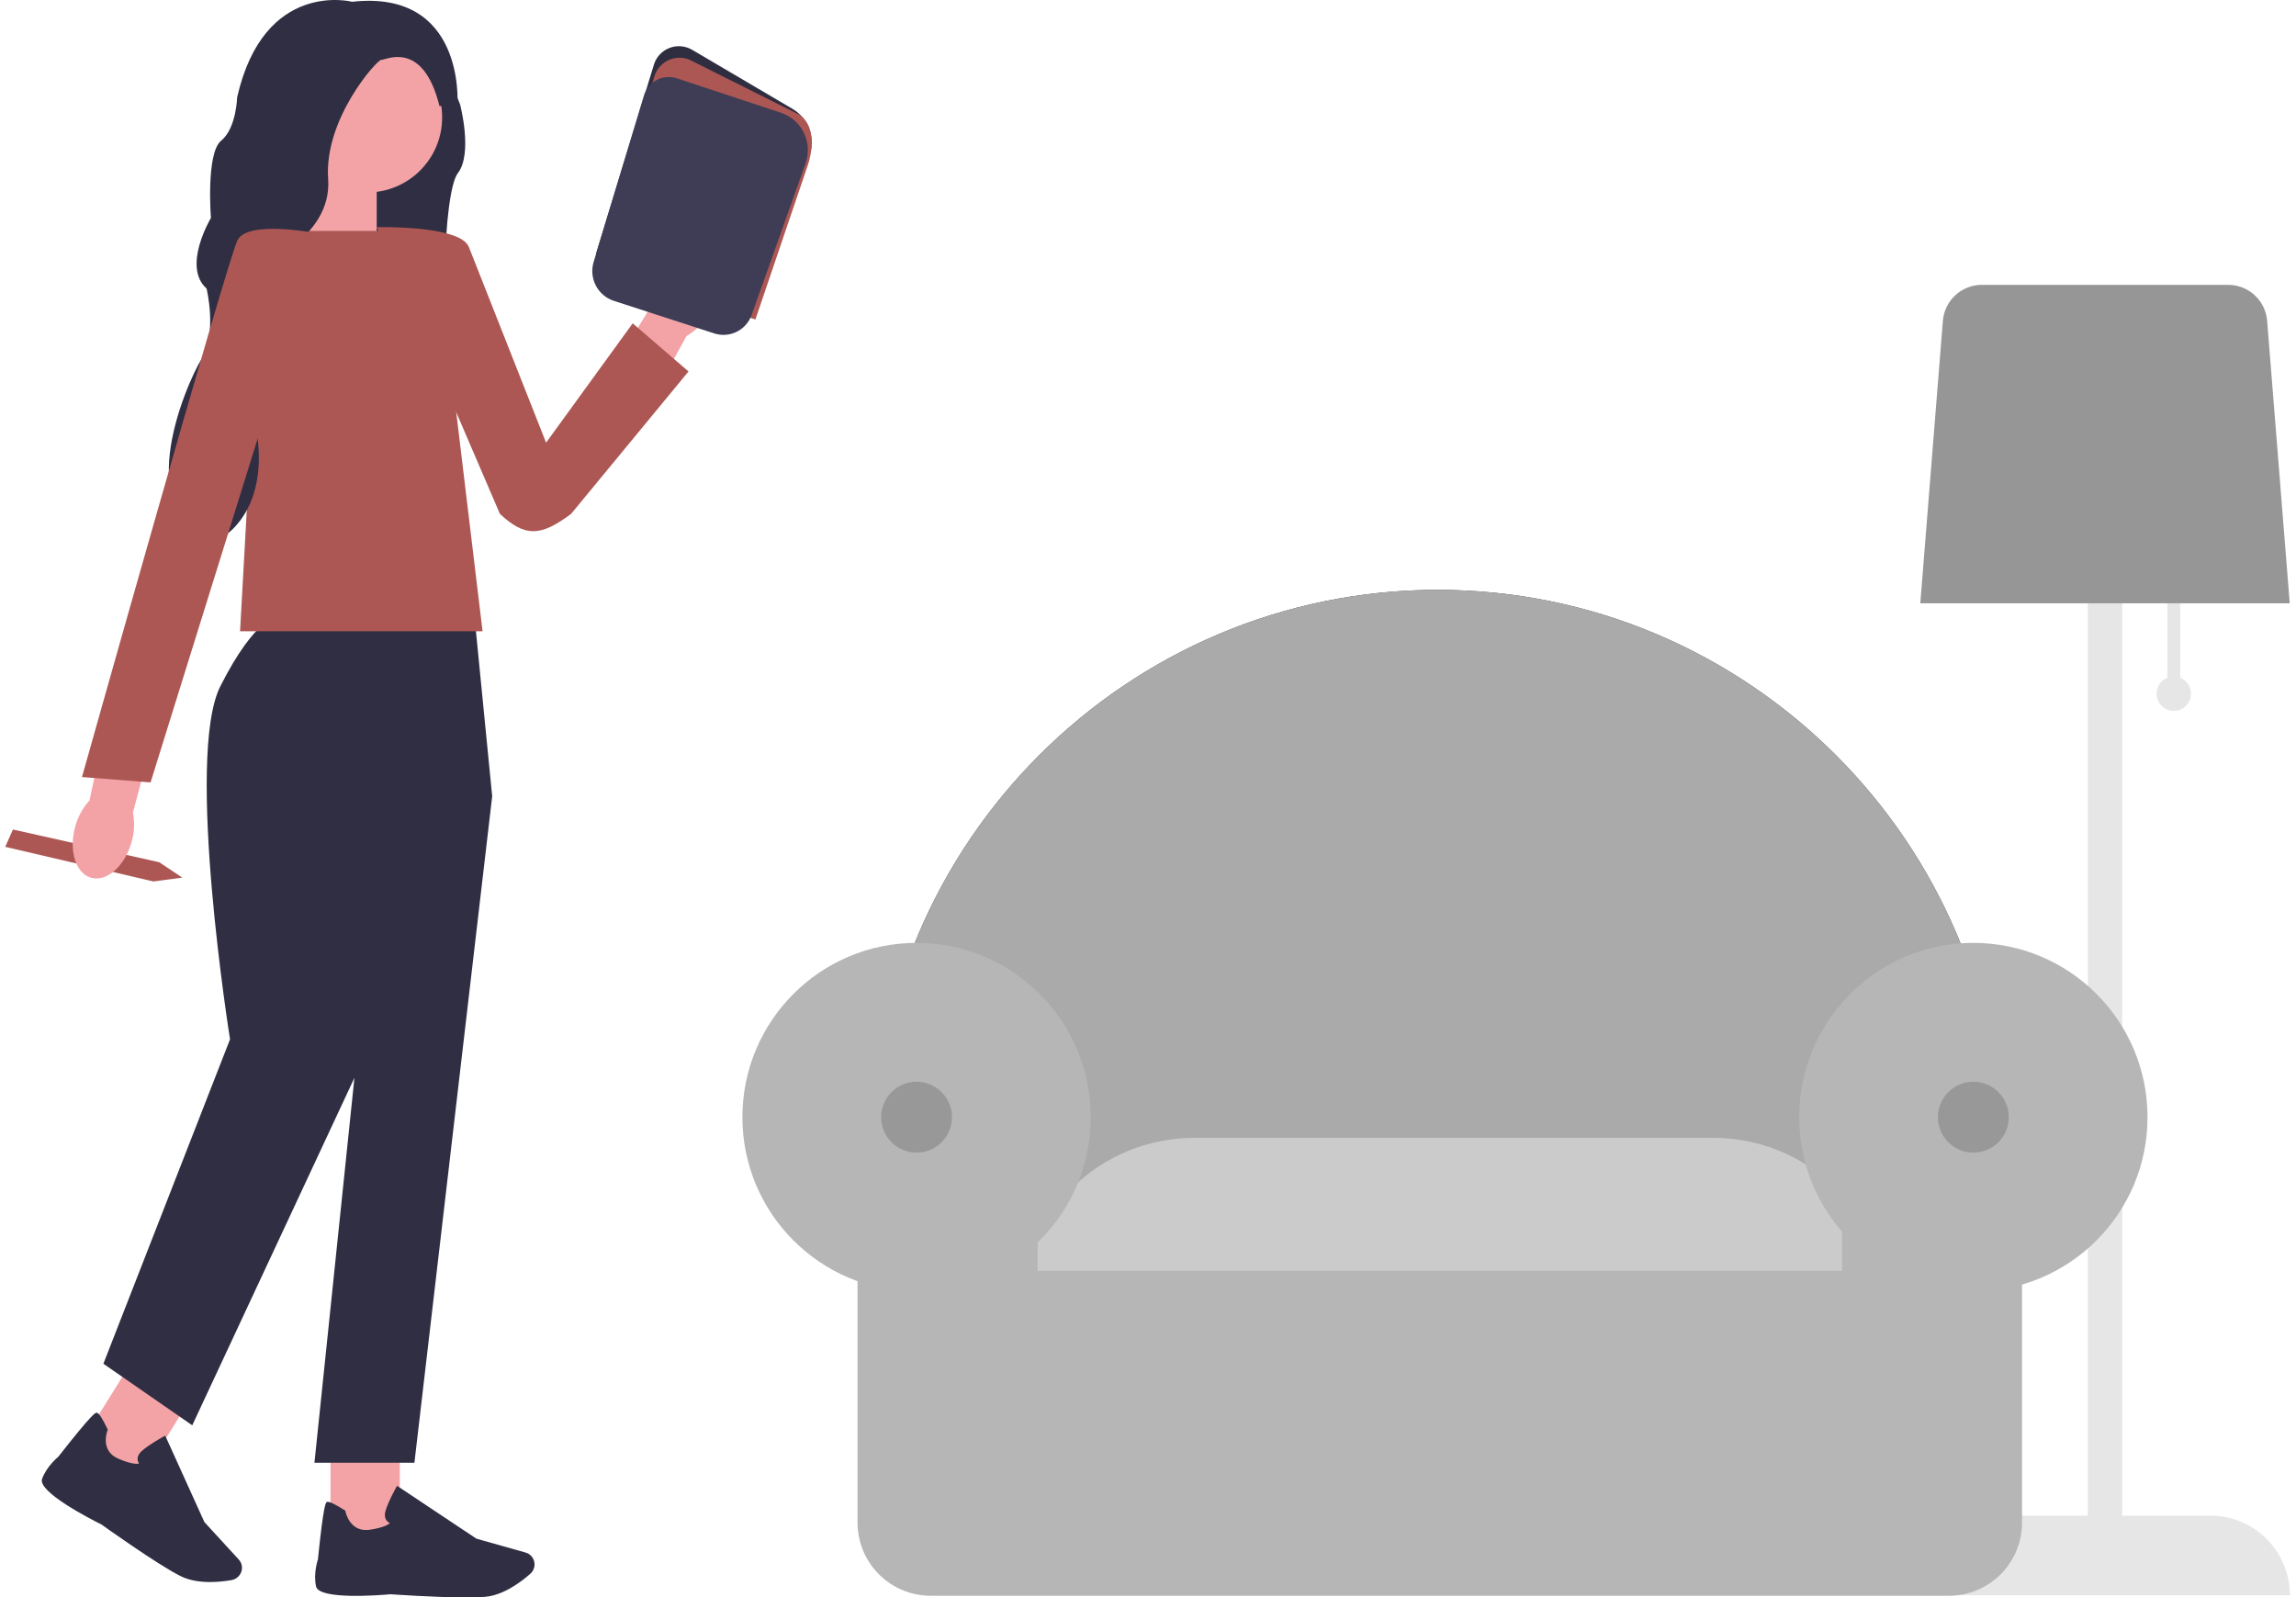 <svg width="309" height="215" viewBox="0 0 309 215" fill="none" xmlns="http://www.w3.org/2000/svg">
<path d="M0.704 113.975L1.74 111.644L21.427 116.048L24.535 118.12L20.65 118.638L0.704 113.975Z" fill="#AD5754"/>
<path d="M293.423 91.214V80.039H291.687V91.214C291.189 91.415 290.777 91.784 290.52 92.257C290.264 92.729 290.18 93.276 290.283 93.804C290.385 94.332 290.668 94.807 291.083 95.149C291.497 95.491 292.018 95.678 292.555 95.678C293.092 95.678 293.613 95.491 294.027 95.149C294.442 94.807 294.725 94.332 294.827 93.804C294.93 93.276 294.846 92.729 294.59 92.257C294.334 91.784 293.921 91.415 293.423 91.214Z" fill="#E6E6E6"/>
<path d="M297.473 203.986H285.61V59.767H280.98V203.986H269.117C267.711 203.986 266.319 204.263 265.02 204.801C263.721 205.34 262.541 206.129 261.547 207.124C260.553 208.119 259.764 209.3 259.226 210.6C258.688 211.9 258.411 213.294 258.411 214.701L308.179 214.701C308.179 213.294 307.902 211.9 307.364 210.6C306.826 209.3 306.038 208.119 305.044 207.124C304.049 206.129 302.869 205.34 301.57 204.801C300.271 204.263 298.879 203.986 297.473 203.986Z" fill="#E6E6E6"/>
<path d="M258.437 81.197H308.157L305.116 43.161C305.005 41.85 304.408 40.627 303.441 39.735C302.475 38.842 301.21 38.343 299.895 38.337H266.699C265.383 38.343 264.118 38.842 263.152 39.735C262.186 40.627 261.588 41.85 261.477 43.161L258.437 81.197Z" fill="#969696"/>
<path d="M117.593 170.837H269.351V155.331C269.351 113.455 235.311 79.387 193.472 79.387C151.632 79.387 117.593 113.455 117.593 155.331V170.837Z" fill="#3F3D56"/>
<path d="M117.593 170.837H269.351V155.331C269.351 113.455 235.311 79.387 193.472 79.387C151.632 79.387 117.593 113.455 117.593 155.331V170.837Z" fill="#AAAAAA"/>
<path d="M137.262 176.205H254.053C253.942 170.056 251.425 164.195 247.042 159.883C242.66 155.57 236.763 153.151 230.617 153.144H160.697C154.552 153.151 148.654 155.57 144.272 159.883C139.89 164.195 137.373 170.056 137.262 176.205Z" fill="#CBCBCB"/>
<path d="M123.354 173.82C136.299 173.82 146.793 163.317 146.793 150.361C146.793 137.405 136.299 126.902 123.354 126.902C110.409 126.902 99.915 137.405 99.915 150.361C99.915 163.317 110.409 173.82 123.354 173.82Z" fill="#B6B6B6"/>
<path d="M265.578 173.82C278.523 173.82 289.017 163.317 289.017 150.361C289.017 137.405 278.523 126.902 265.578 126.902C252.633 126.902 242.139 137.405 242.139 150.361C242.139 163.317 252.633 173.82 265.578 173.82Z" fill="#B6B6B6"/>
<path d="M247.898 162.289V171.036H139.642V162.289H115.408V204.924C115.408 207.536 116.445 210.042 118.291 211.889C120.136 213.736 122.639 214.774 125.249 214.774H262.291C263.583 214.774 264.863 214.519 266.057 214.024C267.251 213.529 268.336 212.803 269.25 211.889C270.163 210.974 270.888 209.888 271.383 208.693C271.877 207.498 272.132 206.218 272.132 204.924V162.289H247.898Z" fill="#B6B6B6"/>
<path d="M123.354 155.132C125.987 155.132 128.121 152.996 128.121 150.361C128.121 147.726 125.987 145.59 123.354 145.59C120.721 145.59 118.587 147.726 118.587 150.361C118.587 152.996 120.721 155.132 123.354 155.132Z" fill="#989898"/>
<path d="M265.578 155.132C268.211 155.132 270.345 152.996 270.345 150.361C270.345 147.726 268.211 145.59 265.578 145.59C262.945 145.59 260.811 147.726 260.811 150.361C260.811 152.996 262.945 155.132 265.578 155.132Z" fill="#989898"/>
<path d="M60.035 9.355L61.922 14.069C61.922 14.069 63.661 20.667 61.622 23.299C59.587 25.926 59.135 46.074 61.322 47.56C63.509 49.051 33.601 33.764 33.601 33.764C33.601 33.764 45.276 6.723 45.474 6.624C45.671 6.526 53.322 4.145 53.322 4.145L60.026 9.355H60.035Z" fill="#2F2E43"/>
<path d="M40.855 32.952L50.698 36.265V21.759H41.77L40.855 32.952Z" fill="#F3A3A6"/>
<path d="M95.243 42.462C97.046 39.64 96.991 36.404 95.12 35.238C93.249 34.072 90.266 35.414 88.463 38.242C87.726 39.358 87.278 40.642 87.162 41.978L79.674 54.039L85.645 57.492L92.389 45.234C93.562 44.55 94.539 43.602 95.243 42.462Z" fill="#F3A3A6"/>
<path d="M44.481 193.759H53.807V206.711H44.481V193.759Z" fill="#F3A3A6"/>
<path d="M62.774 215C63.761 215 64.64 214.978 65.304 214.916C67.798 214.69 70.179 212.87 71.377 211.807C71.915 211.328 72.086 210.566 71.808 209.911C71.606 209.441 71.207 209.087 70.709 208.95L64.115 207.089L53.44 199.976L53.319 200.189C53.274 200.268 52.224 202.133 51.875 203.391C51.74 203.869 51.776 204.268 51.978 204.578C52.117 204.791 52.314 204.915 52.471 204.986C52.278 205.185 51.673 205.592 49.807 205.885C47.084 206.31 46.51 203.524 46.488 203.409L46.47 203.316L46.389 203.263C45.093 202.439 44.294 202.062 44.021 202.142C43.85 202.191 43.563 202.279 42.787 209.867C42.711 210.106 42.168 211.851 42.536 213.521C42.935 215.337 50.973 214.712 52.583 214.571C52.628 214.575 58.648 215 62.77 215H62.774Z" fill="#2F2E43"/>
<path d="M17.734 183.278L25.671 188.228L18.648 199.488L10.712 194.538L17.734 183.278Z" fill="#F3A3A6"/>
<path d="M28.305 212.924C29.413 212.924 30.431 212.79 31.156 212.666C31.868 212.542 32.427 211.983 32.544 211.282C32.625 210.776 32.476 210.266 32.125 209.889L27.508 204.858L22.238 193.226L22.021 193.341C21.94 193.385 20.044 194.419 19.066 195.306C18.692 195.643 18.508 196.003 18.517 196.371C18.517 196.628 18.62 196.832 18.719 196.979C18.449 197.05 17.715 197.076 15.967 196.349C13.418 195.288 14.427 192.618 14.472 192.507L14.508 192.418L14.467 192.334C13.805 190.954 13.332 190.218 13.053 190.142C12.877 190.093 12.589 190.018 7.846 196.065C7.652 196.225 6.251 197.427 5.665 199.037C5.03 200.79 12.215 204.468 13.661 205.186C13.706 205.222 21.224 210.603 24.314 212.134C25.539 212.742 26.99 212.928 28.31 212.928L28.305 212.924Z" fill="#2F2E43"/>
<path d="M37.49 82.892H63.849L66.24 107.168L55.774 196.867H42.319L47.7 145.061L25.873 191.833L13.915 183.545L30.958 139.88C30.958 139.88 24.871 101.84 29.654 92.364C34.438 82.892 37.49 82.892 37.49 82.892Z" fill="#2F2E43"/>
<path d="M32.307 84.964H64.945L58.469 31.084H35.299L32.307 84.964Z" fill="#AD5754"/>
<path d="M50.703 30.574C50.703 30.574 61.919 30.276 63.1 33.243C63.649 34.621 73.493 59.578 73.493 59.578L85.15 43.518L92.662 49.994L76.861 69.162C72.765 72.217 70.677 72.324 67.277 69.162L50.698 30.574H50.703Z" fill="#AD5754"/>
<path d="M49.403 25.904C43.823 25.904 39.3 21.381 39.3 15.801C39.3 10.222 43.823 5.699 49.403 5.699C54.982 5.699 59.505 10.222 59.505 15.801C59.505 21.381 54.982 25.904 49.403 25.904Z" fill="#F3A3A6"/>
<path d="M47.393 0.237C47.393 0.237 35.542 -2.83 31.914 13.103C31.914 13.103 31.817 17.259 29.758 18.942C27.699 20.625 28.388 29.334 28.388 29.334C28.388 29.334 24.469 35.866 27.801 38.834C27.801 38.834 29.272 44.87 27.116 48.334C24.959 51.798 16.829 70.851 30.35 72.012C30.35 72.012 37.208 67.829 33.974 55.361C30.739 42.892 34.367 36.004 34.367 36.004C34.367 36.004 44.75 32.2 44.163 24.085C43.575 15.969 50.826 7.951 51.312 8.054C51.798 8.156 56.897 5.183 59.151 14.29L61.563 13.875C61.563 13.875 62.575 -1.446 47.393 0.237Z" fill="#2F2E43"/>
<path d="M10.132 111.222C9.221 114.46 10.184 117.559 12.275 118.143C14.367 118.727 16.801 116.572 17.707 113.333C18.087 112.043 18.149 110.683 17.89 109.361L21.569 95.585L14.974 93.979L12.048 107.728C11.136 108.724 10.481 109.92 10.132 111.222Z" fill="#F3A3A6"/>
<path d="M43.252 31.5C43.252 31.5 33.385 29.465 31.962 32.332C30.54 35.2 11.033 104.583 11.033 104.583L20.264 105.305L43.252 31.5Z" fill="#AD5754"/>
<path d="M101.504 40.928L101.338 40.875L80.228 34.106L88.007 8.693C88.162 8.187 88.43 7.723 88.792 7.335C89.153 6.947 89.598 6.646 90.093 6.455C90.589 6.263 91.121 6.186 91.65 6.229C92.18 6.272 92.693 6.434 93.15 6.703L106.64 14.64C107.708 15.267 108.52 16.248 108.936 17.412C109.351 18.575 109.342 19.847 108.911 21.005L101.504 40.928Z" fill="#2F2E41"/>
<path d="M101.666 43L80.228 36.075L88.065 10.284C88.221 9.77 88.491 9.299 88.855 8.906C89.219 8.512 89.668 8.206 90.166 8.012C90.665 7.817 91.202 7.739 91.735 7.783C92.269 7.826 92.785 7.991 93.246 8.264L107.484 15.396C109.624 16.663 109.574 19.944 108.58 22.636L101.666 43Z" fill="#AD5754"/>
<path d="M99.347 44.548C98.86 44.825 98.321 44.997 97.765 45.053C97.208 45.108 96.646 45.047 96.114 44.872L82.593 40.484C81.556 40.142 80.692 39.405 80.187 38.431C79.681 37.456 79.574 36.32 79.888 35.267L86.666 12.853C86.802 12.405 87.025 11.989 87.322 11.629C87.619 11.269 87.984 10.973 88.396 10.757C88.809 10.541 89.259 10.411 89.722 10.373C90.185 10.335 90.651 10.391 91.092 10.537L105.104 15.174C105.772 15.395 106.389 15.749 106.919 16.214C107.448 16.679 107.88 17.247 108.189 17.883C108.497 18.519 108.676 19.211 108.715 19.919C108.754 20.626 108.651 21.334 108.414 22L101.166 42.365C100.841 43.29 100.195 44.065 99.347 44.548Z" fill="#3F3D56"/>
</svg>
